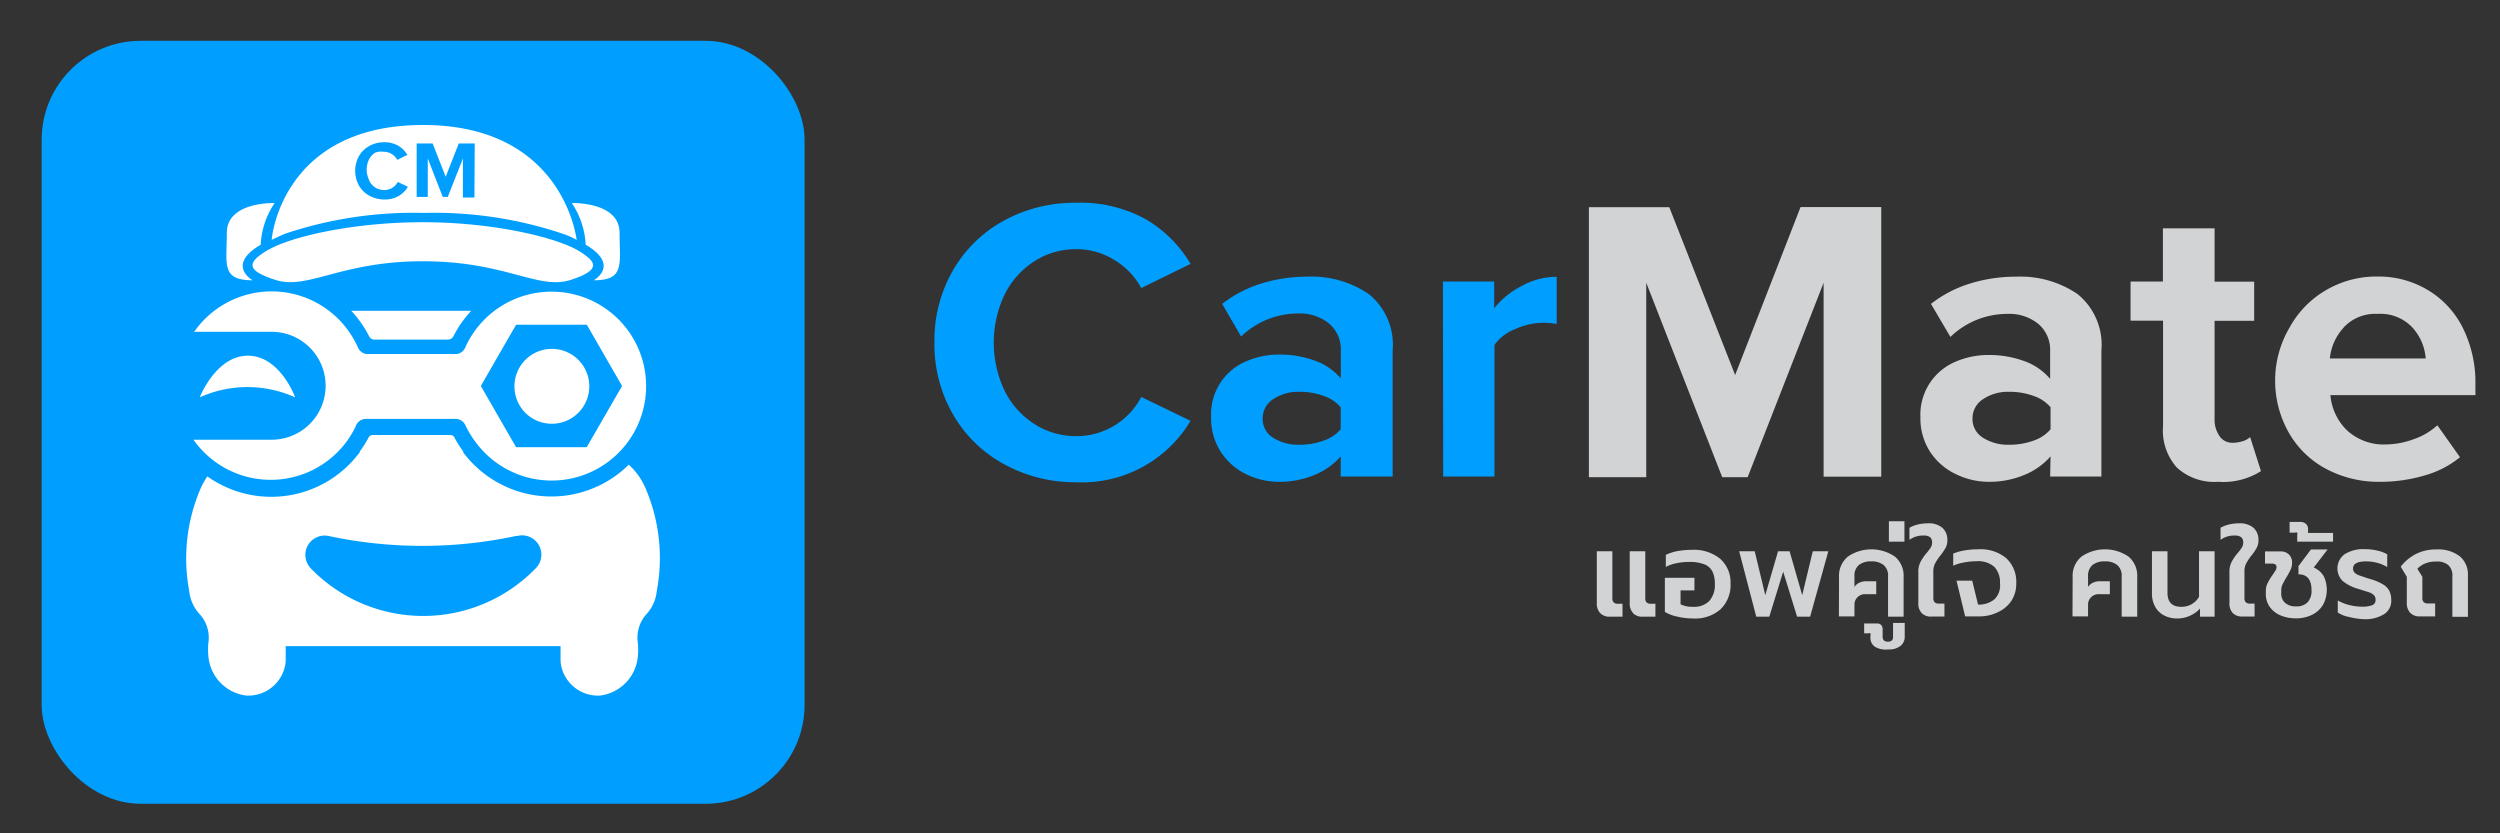 <svg id="Layer_1" data-name="Layer 1" xmlns="http://www.w3.org/2000/svg" viewBox="0 0 180 60"><rect x="0" y="0" width="180" height="60" fill="#333333" stroke="none"/><defs><style>.cls-1{fill:#009fff;}.cls-2{fill:#d1d3d4;}.cls-3{fill:#fff;}</style></defs><title>logo</title><path class="cls-1" d="M72.31,33.43a9.41,9.41,0,0,1-3.68-3.57,10.09,10.09,0,0,1-1.35-5.21,10.09,10.09,0,0,1,1.35-5.21,9.42,9.42,0,0,1,3.68-3.57,10.59,10.59,0,0,1,5.15-1.27,9.74,9.74,0,0,1,5.06,1.2A9.09,9.09,0,0,1,85.72,19l-3.55,1.74a5.27,5.27,0,0,0-1.9-2,5.14,5.14,0,0,0-2.81-.8,5.49,5.49,0,0,0-3,.88,6,6,0,0,0-2.14,2.41,8.07,8.07,0,0,0,0,6.88,6,6,0,0,0,2.14,2.41,5.49,5.49,0,0,0,3,.88,5.24,5.24,0,0,0,4.71-2.82l3.55,1.72a9.1,9.1,0,0,1-8.26,4.42A10.58,10.58,0,0,1,72.31,33.43Z"/><path class="cls-1" d="M96.53,32.86a5,5,0,0,1-1.9,1.34,6.51,6.51,0,0,1-2.54.49,5.39,5.39,0,0,1-2.31-.52,4.54,4.54,0,0,1-1.85-1.59A4.42,4.42,0,0,1,87.2,30a4.13,4.13,0,0,1,2.56-4,5.91,5.91,0,0,1,2.33-.47,7.32,7.32,0,0,1,2.59.44,4.33,4.33,0,0,1,1.86,1.28v-2a2.44,2.44,0,0,0-.84-1.95,3.31,3.31,0,0,0-2.24-.73,5.89,5.89,0,0,0-4.1,1.66L88,21.88a8.73,8.73,0,0,1,2.83-1.47,11.13,11.13,0,0,1,3.3-.49,7.32,7.32,0,0,1,4.42,1.25,4.7,4.7,0,0,1,1.72,4.07v9.07H96.53Zm0-3.54a2.8,2.8,0,0,0-1.24-.82,5,5,0,0,0-1.73-.29,3.22,3.22,0,0,0-1.89.53,1.63,1.63,0,0,0-.76,1.4,1.57,1.57,0,0,0,.76,1.38,3.34,3.34,0,0,0,1.89.5,5,5,0,0,0,1.73-.29,2.8,2.8,0,0,0,1.24-.82Z"/><path class="cls-1" d="M103.89,20.27h3.69v1.92a6.19,6.19,0,0,1,2-1.61,5.23,5.23,0,0,1,2.5-.65v3.4a4.71,4.71,0,0,0-1-.09,4.92,4.92,0,0,0-2,.46,3.23,3.23,0,0,0-1.48,1.14v9.47h-3.69Z"/><path class="cls-2" d="M131.3,20.36l-5.47,14H124l-5.47-14v14h-4.13V14.92h5.79L124.93,27l4.71-12.09h5.81V34.32H131.3Z"/><path class="cls-2" d="M147.64,32.86a5,5,0,0,1-1.9,1.34,6.51,6.51,0,0,1-2.54.49,5.39,5.39,0,0,1-2.31-.52A4.54,4.54,0,0,1,139,32.58a4.42,4.42,0,0,1-.73-2.55,4.13,4.13,0,0,1,2.56-4,5.91,5.91,0,0,1,2.33-.47,7.32,7.32,0,0,1,2.59.44,4.33,4.33,0,0,1,1.86,1.28v-2a2.44,2.44,0,0,0-.84-1.95,3.31,3.31,0,0,0-2.24-.73,5.89,5.89,0,0,0-4.1,1.66l-1.4-2.38a8.73,8.73,0,0,1,2.83-1.47,11.13,11.13,0,0,1,3.3-.49,7.32,7.32,0,0,1,4.42,1.25,4.7,4.7,0,0,1,1.72,4.07v9.07h-3.69Zm0-3.54a2.8,2.8,0,0,0-1.24-.82,5,5,0,0,0-1.73-.29,3.22,3.22,0,0,0-1.89.53,1.63,1.63,0,0,0-.76,1.4,1.57,1.57,0,0,0,.76,1.38,3.34,3.34,0,0,0,1.89.5,5,5,0,0,0,1.73-.29,2.8,2.8,0,0,0,1.24-.82Z"/><path class="cls-2" d="M156.74,33.67a4,4,0,0,1-1-3V23.09H153.4V20.27h2.33V16.44h3.72v3.84h2.85v2.82h-2.85v7.06a2.06,2.06,0,0,0,.35,1.23,1.09,1.09,0,0,0,.93.49,2.37,2.37,0,0,0,.76-.12,1.32,1.32,0,0,0,.52-.29l.78,2.45a5.07,5.07,0,0,1-3.08.77A4,4,0,0,1,156.74,33.67Z"/><path class="cls-2" d="M164.85,23.58a7,7,0,0,1,2.59-2.67,7.17,7.17,0,0,1,3.75-1,6.9,6.9,0,0,1,3.66,1,6.6,6.6,0,0,1,2.49,2.73,8.83,8.83,0,0,1,.89,4v.81H167.79A4,4,0,0,0,169,31a3.9,3.9,0,0,0,2.79,1,5.92,5.92,0,0,0,2-.38,4.82,4.82,0,0,0,1.7-1l1.63,2.3a7.08,7.08,0,0,1-2.57,1.32,11.31,11.31,0,0,1-3.21.45,8,8,0,0,1-3.84-.92,6.71,6.71,0,0,1-2.69-2.59,7.59,7.59,0,0,1-1-3.89A7.52,7.52,0,0,1,164.85,23.58Zm3.9,0a3.82,3.82,0,0,0-1,2.23h6.9a3.71,3.71,0,0,0-.94-2.21,3.15,3.15,0,0,0-2.51-1A3.11,3.11,0,0,0,168.75,23.57Z"/><path class="cls-2" d="M115.21,44.14a1,1,0,0,1-.24-.73V39.69h1.12v3.37a.42.42,0,0,0,.1.32.46.46,0,0,0,.32.09h.31v.93h-.9A.91.91,0,0,1,115.21,44.14Zm2.37,0a1,1,0,0,1-.24-.73V39.69h1.12v3.37a.42.42,0,0,0,.1.32.46.46,0,0,0,.32.09h.31v.93h-.9A.91.91,0,0,1,117.57,44.14Z"/><path class="cls-2" d="M120.78,44.4a3,3,0,0,1-.91-.34V41.6H122v.91h-1v1a1.91,1.91,0,0,0,.9.18,1.53,1.53,0,0,0,1.17-.42,1.74,1.74,0,0,0,.4-1.23,2,2,0,0,0-.18-.9,1.09,1.09,0,0,0-.58-.51,2.92,2.92,0,0,0-1.09-.17,4.65,4.65,0,0,0-.91.09,2.57,2.57,0,0,0-.77.27v-.87a3.21,3.21,0,0,1,.84-.27,5.54,5.54,0,0,1,1-.09,3,3,0,0,1,2.07.64A2.27,2.27,0,0,1,124.6,42a2.45,2.45,0,0,1-.7,1.85,2.77,2.77,0,0,1-2,.68A5,5,0,0,1,120.78,44.4Z"/><path class="cls-2" d="M125.22,39.69h1.12l.76,3.16.92-3.16h.83l.91,3.16.76-3.16h1.12l-1.31,4.71h-.94l-1-3.24-1,3.24h-.94Z"/><path class="cls-2" d="M132.41,41.55a1.8,1.8,0,0,1,.63-1.47,3,3,0,0,1,3.4,0,1.8,1.8,0,0,1,.62,1.47V44.4h-1.12V41.5a1,1,0,0,0-.31-.81,1.33,1.33,0,0,0-.89-.27,1.37,1.37,0,0,0-.9.26,1,1,0,0,0-.32.81v.77a.83.83,0,0,1,.34-.3,1.14,1.14,0,0,1,.52-.11h.71v.93h-.79a.75.75,0,0,0-.56.22.74.74,0,0,0-.22.54v.84h-1.12Z"/><path class="cls-2" d="M135,46.57a.76.76,0,0,1-.33-.65v-.16a.26.26,0,0,0,0-.16.2.2,0,0,0-.15,0h-.3v-.71h.89a.44.44,0,0,1,.34.11.53.53,0,0,1,.1.36v.49q0,.35.38.35t.37-.35v-1h.84v1a.82.82,0,0,1-.31.66,1.33,1.33,0,0,1-.87.25A1.55,1.55,0,0,1,135,46.57Z"/><path class="cls-2" d="M136,37.53h1.12V39H136Z"/><path class="cls-2" d="M138.36,44.14a1,1,0,0,1-.24-.73V41.18a1.55,1.55,0,0,1,.16-.73,3.59,3.59,0,0,1,.45-.65,3.59,3.59,0,0,0,.29-.39.63.63,0,0,0,.09-.33.5.5,0,0,0-.14-.4.76.76,0,0,0-.49-.12,1.61,1.61,0,0,0-1,.31V38a2.31,2.31,0,0,1,.62-.24,3,3,0,0,1,.7-.08,1.5,1.5,0,0,1,1.06.33,1.15,1.15,0,0,1,.35.87,1.17,1.17,0,0,1-.12.55,3.76,3.76,0,0,1-.37.55,4,4,0,0,0-.39.58,1.24,1.24,0,0,0-.13.59v1.9a.42.42,0,0,0,.1.32.46.46,0,0,0,.32.09H140v.93h-.9A.91.91,0,0,1,138.36,44.14Z"/><path class="cls-2" d="M140.87,41.81H142l.42,1.72a1.76,1.76,0,0,0,1.19-.39A1.39,1.39,0,0,0,144,42a1.64,1.64,0,0,0-.4-1.18,1.77,1.77,0,0,0-1.31-.41,4.77,4.77,0,0,0-.9.09,3.24,3.24,0,0,0-.76.23v-.87a3.65,3.65,0,0,1,.82-.23,5.66,5.66,0,0,1,1-.08,2.88,2.88,0,0,1,2,.64,2.32,2.32,0,0,1,.72,1.82,2.23,2.23,0,0,1-.35,1.25,2.34,2.34,0,0,1-1,.83,3,3,0,0,1-1.33.29h-1Z"/><path class="cls-2" d="M149.23,41.55a1.8,1.8,0,0,1,.63-1.47,3,3,0,0,1,3.4,0,1.8,1.8,0,0,1,.62,1.47V44.4h-1.12V41.5a1,1,0,0,0-.31-.81,1.33,1.33,0,0,0-.89-.27,1.37,1.37,0,0,0-.9.26,1,1,0,0,0-.32.81v.77a.83.83,0,0,1,.34-.3,1.14,1.14,0,0,1,.52-.11h.71v.93h-.79a.75.75,0,0,0-.56.22.74.74,0,0,0-.22.54v.84h-1.12Z"/><path class="cls-2" d="M155.79,44.3a1.56,1.56,0,0,1-.63-.64,1.93,1.93,0,0,1-.22-.91V39.69h1.12v3q0,1,1,1a1.43,1.43,0,0,0,1.27-.72V39.69h1.12V44.4H158.4v-.58a2.25,2.25,0,0,1-.76.53,2.21,2.21,0,0,1-.87.18A2,2,0,0,1,155.79,44.3Z"/><path class="cls-2" d="M160.76,44.14a1,1,0,0,1-.24-.73V41.18a1.55,1.55,0,0,1,.16-.73,3.59,3.59,0,0,1,.45-.65,3.59,3.59,0,0,0,.29-.39.63.63,0,0,0,.09-.33.5.5,0,0,0-.14-.4.76.76,0,0,0-.49-.12,1.61,1.61,0,0,0-1,.31V38a2.31,2.31,0,0,1,.62-.24,3,3,0,0,1,.7-.08,1.5,1.5,0,0,1,1.06.33,1.15,1.15,0,0,1,.35.87,1.17,1.17,0,0,1-.12.55,3.76,3.76,0,0,1-.37.55,4,4,0,0,0-.39.58,1.24,1.24,0,0,0-.13.59v1.9a.42.42,0,0,0,.1.32.46.46,0,0,0,.32.09h.31v.93h-.9A.91.91,0,0,1,160.76,44.14Z"/><path class="cls-2" d="M164.18,44.3a1.8,1.8,0,0,1-.77-.62,1.58,1.58,0,0,1-.27-.91v-.22a1.26,1.26,0,0,1,.13-.57,4.73,4.73,0,0,1,.36-.59l.22-.34a.42.42,0,0,0,.06-.21q0-.26-.33-.26h-.5v-.88h1.09a.87.87,0,0,1,.63.22.8.8,0,0,1,.23.6,1.14,1.14,0,0,1-.1.48,5.42,5.42,0,0,1-.29.54,5.65,5.65,0,0,0-.29.52,1,1,0,0,0-.1.44v.22a.87.87,0,0,0,.28.69,1.15,1.15,0,0,0,.79.25,1.09,1.09,0,0,0,.82-.29,1.2,1.2,0,0,0,.29-.87q0-1.15-.94-1.15v-.59l.9-1.2h1.2l-1,1.3a1.55,1.55,0,0,1,.72.63,2.27,2.27,0,0,1-.05,2.05,1.87,1.87,0,0,1-.78.72,2.54,2.54,0,0,1-1.17.26A2.74,2.74,0,0,1,164.18,44.3Z"/><path class="cls-2" d="M165.4,38.49a.21.21,0,0,0,0-.14.19.19,0,0,0-.15,0h-.4v-.77h.75a.59.59,0,0,1,.44.15.49.49,0,0,1,.14.36v.28h1.8V39H165.4Z"/><path class="cls-2" d="M169.13,44.42a2.08,2.08,0,0,1-.81-.32v-.87a3.12,3.12,0,0,0,.86.34,3.7,3.7,0,0,0,.87.11,2,2,0,0,0,.76-.11.39.39,0,0,0,.23-.4.43.43,0,0,0-.12-.32,1,1,0,0,0-.33-.2l-.79-.25a3.08,3.08,0,0,1-1.13-.57,1.27,1.27,0,0,1,.15-1.93,2.49,2.49,0,0,1,1.43-.36,4,4,0,0,1,.91.1,2.54,2.54,0,0,1,.72.27v.92a2.61,2.61,0,0,0-.7-.3,3,3,0,0,0-.82-.11q-.94,0-.94.51a.4.4,0,0,0,.11.3.88.88,0,0,0,.31.19l.59.2.29.09a3.65,3.65,0,0,1,.88.38,1.18,1.18,0,0,1,.44.47,1.49,1.49,0,0,1,.13.65,1.13,1.13,0,0,1-.5,1,2.55,2.55,0,0,1-1.5.37A5,5,0,0,1,169.13,44.42Z"/><path class="cls-2" d="M173.54,44.13a1,1,0,0,1-.25-.72V41.53l-.44-.73a3.35,3.35,0,0,1,1.11-.92,3.19,3.19,0,0,1,1.46-.32,2.55,2.55,0,0,1,1.68.49,1.69,1.69,0,0,1,.59,1.36v3h-1.12V41.5a1,1,0,0,0-.29-.81,1.24,1.24,0,0,0-.86-.26,2.17,2.17,0,0,0-.76.12,1.71,1.71,0,0,0-.61.4l.36.58v1.51a.42.42,0,0,0,.1.32.5.5,0,0,0,.34.09h.48v.93h-1.07A.93.93,0,0,1,173.54,44.13Z"/><rect class="cls-1" x="3" y="2.94" width="54.93" height="54.93" rx="7.12" ry="7.12"/><path class="cls-3" d="M41.1,20.15c-2.35.76-4.68-1.34-10.64-1.34s-8.3,2.1-10.64,1.34c-1.7-.55-1.95-1-1.32-1.6a5.16,5.16,0,0,1,1-.66C21.2,17,25.48,16,30.46,16s9.27,1.05,10.91,1.9a5.16,5.16,0,0,1,1,.66h0C43,19.11,42.8,19.6,41.1,20.15Z"/><path class="cls-3" d="M30.46,9c-10.18,0-10.89,8.18-10.89,8.18v.09c.24-.12.53-.26.95-.44a29.09,29.09,0,0,1,10-1.5,29.09,29.09,0,0,1,10,1.5,5.15,5.15,0,0,1,1,.45S40.63,9,30.46,9Zm-3.88,4a1.24,1.24,0,0,0,.44.5,1.14,1.14,0,0,0,.62.18,1.08,1.08,0,0,0,1-.58l.73.35a1.87,1.87,0,0,1-1.7.91,2.18,2.18,0,0,1-1.06-.26,1.93,1.93,0,0,1-.76-.73,2.2,2.2,0,0,1,0-2.14,1.93,1.93,0,0,1,.76-.73,2.18,2.18,0,0,1,1.06-.26,2,2,0,0,1,1,.25,1.88,1.88,0,0,1,.66.66l-.73.36a1.11,1.11,0,0,0-.39-.42,1.06,1.06,0,0,0-.58-.16A1.13,1.13,0,0,0,27,11a1.24,1.24,0,0,0-.44.5,1.67,1.67,0,0,0,0,1.42Zm7.58,1.22h-.83V11.41l-1.09,2.77h-.36L30.8,11.41v2.77H30V10.33h1.15l.94,2.4.94-2.4h1.15Z"/><path class="cls-3" d="M18.19,20.18s-1.94-1.08.58-2.56a5.91,5.91,0,0,1,1-3s-3.44-.12-3.44,2.15S15.91,20.18,18.19,20.18Z"/><path class="cls-3" d="M42.75,20.18s1.94-1.08-.58-2.56a5.91,5.91,0,0,0-1-3s3.44-.12,3.44,2.15S45,20.18,42.75,20.18Z"/><path class="cls-3" d="M30.48,22.79l0,.06v0Z"/><path class="cls-3" d="M30.48,21.49h0v0Z"/><path class="cls-3" d="M30.48,22.81v0Z"/><path class="cls-3" d="M26.58,24.22a7.88,7.88,0,0,0-1.29-1.84h8.64a7.91,7.91,0,0,0-1.29,1.84.43.43,0,0,1-.38.23H27A.43.43,0,0,1,26.58,24.22Z"/><path class="cls-3" d="M46.48,35.16a4.73,4.73,0,0,0-1.21-1.7,7.93,7.93,0,0,1-11.92-.89l0-.07a7.86,7.86,0,0,1-.63-1,.33.33,0,0,0-.29-.18H26.83a.33.33,0,0,0-.29.18,7.73,7.73,0,0,1-.63,1l0,.05A7.93,7.93,0,0,1,14.93,34.3a5.59,5.59,0,0,0-.48.86,12.71,12.71,0,0,0-.83,7.37,2.93,2.93,0,0,0,.69,1.62A2.51,2.51,0,0,1,15,46.31a5.09,5.09,0,0,0,0,.9,3.12,3.12,0,0,0,2.73,2.87,2.7,2.7,0,0,0,2.76-2,2.25,2.25,0,0,0,.08-.56v-1H40.36v1a2.3,2.3,0,0,0,.08.56,2.7,2.7,0,0,0,2.76,2,3.12,3.12,0,0,0,2.73-2.87,5.2,5.2,0,0,0,0-.9,2.51,2.51,0,0,1,.67-2.15,2.93,2.93,0,0,0,.69-1.62A12.71,12.71,0,0,0,46.48,35.16Zm-7.9,5.75a11.28,11.28,0,0,1-16.12.1l-.09-.1a1.39,1.39,0,0,1,1.29-2.32,32.25,32.25,0,0,0,13.49,0l.09,0h0A1.39,1.39,0,0,1,38.58,40.91Z"/><path class="cls-3" d="M39.7,21a6.8,6.8,0,0,0-6.22,4.06h0v0h0v0a.78.78,0,0,1-.59.43h-6.5a.78.78,0,0,1-.6-.43l0,0a6.8,6.8,0,0,0-11.81-1.17h5.58a3.88,3.88,0,0,1,0,7.77H13.93a6.8,6.8,0,0,0,11,.17l0,0h0a6.75,6.75,0,0,0,.69-1.16h0a.78.78,0,0,1,.73-.51H32.8a.78.78,0,0,1,.7.44l0,0,0,0h0a6.75,6.75,0,0,0,.7,1.17h0v0A6.8,6.8,0,1,0,39.7,21Zm2.54,11.2H37.16l-2.54-4.41,2.54-4.41h5.09l2.54,4.41Z"/><path class="cls-3" d="M42.43,27.82A2.7,2.7,0,0,1,38.15,30h0a2.69,2.69,0,0,1-1.05-1.62h0a2.7,2.7,0,0,1,1.8-3.13h0a2.69,2.69,0,0,1,.84-.13h.1A2.7,2.7,0,0,1,42.43,27.82Z"/><path class="cls-3" d="M21.24,28.61l-.1-.05a8.35,8.35,0,0,0-6.76.05s1.17-3,3.47-3c2,0,3.09,2.25,3.34,2.84Z"/></svg>
